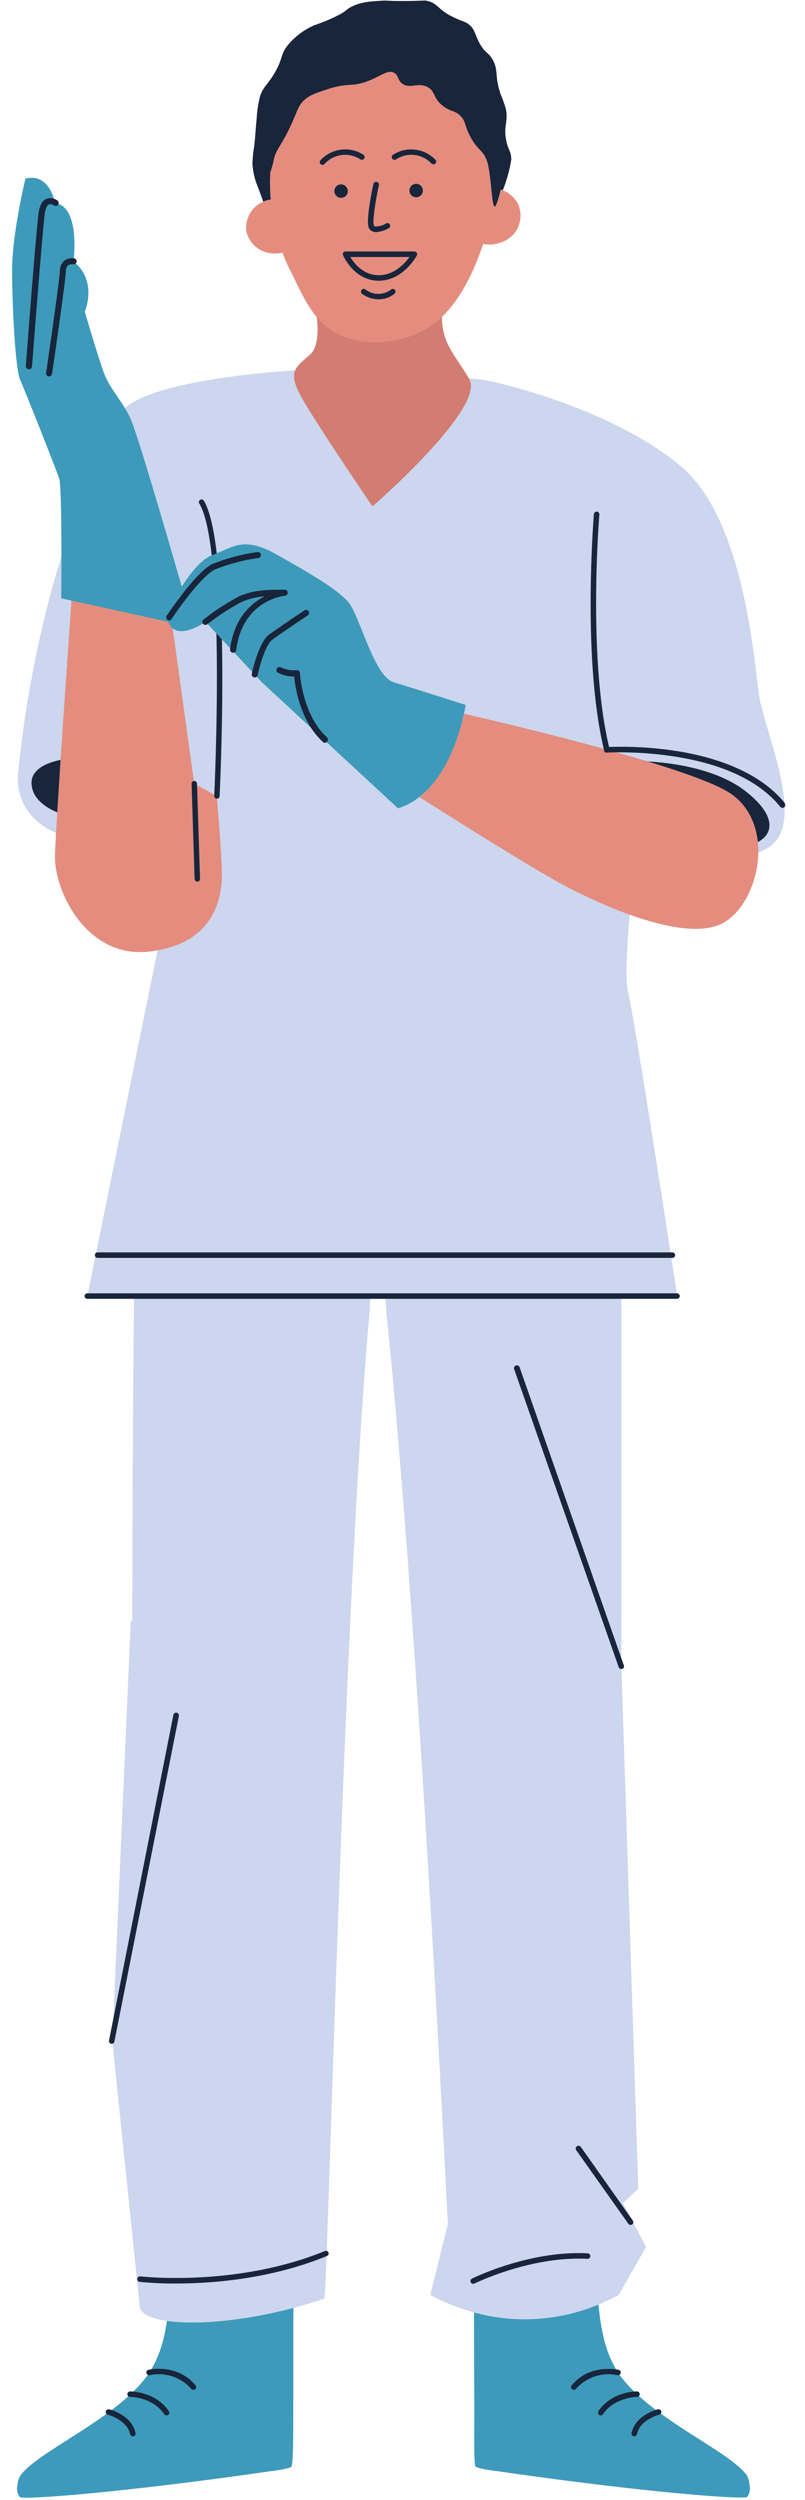 <?xml version="1.0" encoding="UTF-8" standalone="no"?><svg xmlns="http://www.w3.org/2000/svg" xmlns:xlink="http://www.w3.org/1999/xlink" fill="#000000" height="454.3" preserveAspectRatio="xMidYMid meet" version="1" viewBox="-2.2 -0.1 146.3 454.3" width="146.3" zoomAndPan="magnify"><g data-name="Layer 3"><g id="change1_1"><path d="M83.85,414.41c-.16-4.67,21.76-3.31,22.28-.18.28,1.72.35,5.77,1.24,9.83a20.63,20.63,0,0,0,2.18,6,.05.05,0,0,0,0,0,1.62,1.62,0,0,0,.1.18c.13.23.28.46.43.68l0,.07a22.44,22.44,0,0,0,2.42,2.94l.21.21.61.6.21.19c.78.74,1.62,1.45,2.49,2.14l.46.36.49.38.49.36c6.33,4.7,13.85,8.42,16.08,11.55a4,4,0,0,1,.45,1.46l.06.46a2.49,2.49,0,0,1-.47,2c-.6.5-18.64-.8-45.6-4.72-.23,0-3.4-.44-3.74-.8S84,442.81,84,436.55C83.94,428.74,84,419.07,83.85,414.41Zm-32.63,0c.16-4.67-21.76-3.31-22.28-.18-.28,1.72-.35,5.77-1.24,9.83a20.92,20.92,0,0,1-2.18,6,.05.05,0,0,1,0,0,1.62,1.62,0,0,1-.1.18c-.13.23-.28.46-.43.68l0,.07A22.44,22.44,0,0,1,22.51,434l-.21.21-.61.6-.21.19c-.78.74-1.62,1.45-2.49,2.14l-.46.36-.49.38-.49.36c-6.33,4.7-13.85,8.42-16.08,11.55A4,4,0,0,0,1,451.21c0,.15,0,.3-.06.46a2.49,2.49,0,0,0,.47,2c.6.5,18.64-.8,45.6-4.72.23,0,3.4-.44,3.74-.8s.35-5.37.35-11.63C51.13,428.74,51.05,419.07,51.22,414.41Z" fill="#3d9aba"/></g><g id="change2_1"><path d="M115.22,408.19l-4.88,8.57a.52.52,0,0,1-.07.15,8.67,8.67,0,0,1-1,.53l-.59.27c-4.5,2.29-17.43,7.3-32.68-.77l3.19-12.89C77.57,371.73,73,286.07,68,238.22c0-.17,0-.33,0-.49h0q-.72-6.85-1.46-13.81h0c-.53,3.56-1,8-1.52,13.22,0,.2,0,.39,0,.59-4,43.76-6.61,137.14-7.76,169-.25,6.85-.43,10.85-.55,10.89-15.91,5.37-32.09,5.5-33.49,1.7v0l-5-48.43,3.35-76.47h.29c0-42.61.44-82.78,1.14-96.76.07-1.22.13-2.24.21-3,0-.17,0-.34.05-.49s0-.32.05-.47c.07-.59.13-1.15.2-1.71,1.22-10.28,2.4-16.41,3.5-19.32a8.15,8.15,0,0,1,.41-.95,3.48,3.48,0,0,1,.48-.75l0,0a.72.72,0,0,1,.79-.3l0,0h0l.29.1c6,2.05,13.16.51,21.31,2.58l.31.07c1.72.45,3.43.95,5.1,1.54l1.2.45.21.08c1.11.43,2.21.91,3.28,1.43,0-.14.05-.28.07-.42s.05-.26.07-.39l.12-.62a95.42,95.42,0,0,1,3.31-12.24c.19-.55.39-1.12.6-1.69a.14.14,0,0,1,0-.06c.22-.62.46-1.24.7-1.87l.24-.6c4.17-10.51,11.1-22.23,22.11-28.46,1.52-.86,13.62,11,19.25,16,.21.19.66,4.37,1.13,9.57.68,7.43,1.41,16.93,1.63,19.81v0h0c0,.54.06.84.06.84a1.93,1.93,0,0,0,0,.24s0,.6,0,1.63v0c.07,2.11.2,6,.34,10.41l.14-.21,0,5.47c.09,2.74.18,5.49.26,8,.16,5.27.29,9.42.31,10,0,.81,0,28.07,0,72.54,0,4.26,0,8.63,0,13.07l0,4.8,3.07,94.88L111,400.25Z" fill="#ccd6ee"/></g><g id="change2_2"><path d="M86.51,69.1c5.58,1.11,24,6.14,35.16,15.63s13.12,34.32,14,41,8.37,22.6,2.51,27.63-24.84,2-24.84,2-2.51,20.65-1.39,24.84,8.93,55.25,8.93,55.25H13.67l17-83.72C-2.23,157.84,1.12,140,1.12,140,5.58,97,20.51,74,20.51,74c7.4-6.14,36.14-7.11,36.14-7.11S80.93,68,86.51,69.1Z" fill="#ccd6ee"/></g><g id="change3_1"><path d="M9.86,148.07s-6.33-1.48-6.33-5.95,9.68-5.58,15.63-3.35S9.86,148.07,9.86,148.07Z" fill="#18253b"/></g><g id="change3_2"><path d="M57.49,409.2a.49.49,0,0,1-.27.65c-10.2,4.19-20.81,5-27.42,5a62.12,62.12,0,0,1-6.62-.3.5.5,0,0,1-.44-.55.51.51,0,0,1,.56-.44c.17,0,17.38,2,33.54-4.61A.49.49,0,0,1,57.49,409.2ZM110,431.51a.51.51,0,0,0,.6-.38.5.5,0,0,0-.37-.6c-.21,0-5.2-1.17-8.53,2.82a.51.51,0,0,0,.06.71.5.5,0,0,0,.32.11.52.52,0,0,0,.39-.17A7.88,7.88,0,0,1,110,431.51Zm3.56,3.95a.5.5,0,0,0,0-1c-.18,0-4.58,0-7,3.58a.5.5,0,0,0,.41.78.47.47,0,0,0,.41-.22c2.14-3.11,6.16-3.14,6.21-3.14Zm3.81,2.26c-.17,0-4.1,1.07-4.79,4.3a.49.49,0,0,0,.38.59h.11a.51.51,0,0,0,.49-.39c.55-2.62,4-3.53,4.06-3.54a.51.51,0,0,0,.36-.61A.5.5,0,0,0,117.4,437.72Zm-92.59-7.19a.5.5,0,0,0-.37.6.51.51,0,0,0,.6.38A7.86,7.86,0,0,1,32.57,434a.52.52,0,0,0,.38.17.46.46,0,0,0,.32-.11.51.51,0,0,0,.07-.71C30,429.36,25,430.48,24.81,430.53Zm-3.33,3.93a.5.5,0,0,0-.5.5.5.5,0,0,0,.5.5h0c.07,0,4.07,0,6.21,3.14a.47.47,0,0,0,.41.22.5.5,0,0,0,.41-.78C26.06,434.48,21.63,434.47,21.48,434.46Zm-3.81,3.26a.5.5,0,0,0-.61.36.51.51,0,0,0,.36.61s3.51.92,4.06,3.54a.51.51,0,0,0,.49.39h.11a.49.49,0,0,0,.38-.59C21.77,438.79,17.84,437.76,17.67,437.72Zm85-47.8a.5.5,0,0,0-.12.7L112,404a.51.51,0,0,0,.41.21.47.47,0,0,0,.28-.09.5.5,0,0,0,.12-.7L103.34,390A.51.51,0,0,0,102.65,389.92Zm1.94,20.45a.5.5,0,0,0,0-1c-10.62-.56-20.91,4.54-21,4.59a.49.49,0,0,0-.22.67.48.48,0,0,0,.44.28.46.46,0,0,0,.23-.06C84.18,414.8,94.25,409.82,104.59,410.37Zm-12.34-162a.5.5,0,1,0-1,.33l19,54.14a.5.5,0,0,0,.47.34.51.51,0,0,0,.17,0,.5.5,0,0,0,.3-.64ZM18,371.29h.1a.51.51,0,0,0,.49-.4l11.72-59.17a.5.5,0,0,0-1-.19L17.61,370.7A.51.51,0,0,0,18,371.29ZM120.84,234.92H13.67a.51.51,0,0,0-.5.5.5.5,0,0,0,.5.5H120.84a.5.5,0,0,0,.5-.5A.51.51,0,0,0,120.84,234.92Zm-105.3-6.44H120a.5.5,0,1,0,0-1H15.54a.5.5,0,1,0,0,1Z" fill="#18253b"/></g><g id="change3_3"><path d="M113.49,138.21s12.46-.18,19.72,5.4,4.84,10-1.86,10.23S113.49,138.21,113.49,138.21Z" fill="#18253b"/></g><g id="change4_1"><path d="M29,112.73l4.1,29.58,4.09,2.23s.74,8,.93,13.58-1.86,13.4-13.21,14.7-17.3-11-17.12-17.49,3-46.33,3-46.33Zm45,32s19,12.09,25.86,15.81,22,10.6,29,7.26,10.42-18.8.93-24.19-47.63-14-47.63-14C79.26,141.19,74.05,144.73,74.05,144.73Z" fill="#e48d7e"/></g><g id="change3_4"><path d="M34.85,90.89c5,8.4,2.95,51.83,2.86,53.67a.5.5,0,0,1-.5.48h0a.5.5,0,0,1-.47-.53c0-.44,2.17-45-2.72-53.11a.49.49,0,0,1,.17-.68A.5.5,0,0,1,34.85,90.89Zm105.63,55c-4.9-6.08-13.47-8.54-19.8-9.53a65.77,65.77,0,0,0-12.19-.72c-3.9-16.49-1.78-42-1.76-42.23a.5.5,0,0,0-.45-.54.52.52,0,0,0-.55.45c0,.27-2.19,26.32,1.88,43,0,0,0,0,0,.05l0,.08.06.07.06.06a.32.32,0,0,0,.14.08h0a.51.51,0,0,0,.17,0h0c.22,0,22.54-1.34,31.57,9.86a.51.51,0,0,0,.39.18.49.49,0,0,0,.39-.81ZM33.1,141.81a.49.49,0,0,0-.48.51l.55,17.31a.5.5,0,0,0,.5.48h0a.5.5,0,0,0,.48-.52l-.55-17.3A.5.5,0,0,0,33.1,141.81Z" fill="#18253b"/></g><g id="change5_1"><path d="M78.31,54.22c-1,7.79,1.76,9.3,4.77,14.57S65.49,91.92,65.49,91.92,54.18,75.33,52.17,71.31s-.5-4.78,2-7,.75-9.55.75-9.55Z" fill="#d37c71"/></g><g id="change3_5"><path d="M70.87.08c4.12,0,4-.18,4.68,0,2,.54,1.71,1.55,4.76,3,1.68.81,2.25.73,3.06,1.59s.74,1.55,1.6,3.11c1.08,1.94,1.61,1.55,2.43,3.08,1,1.92.27,2.67,1.32,6a27.2,27.2,0,0,1,1,2.76c.48,2.35-.36,2.91,0,5.35.29,2.1,1,2.28,1,3.93a26.72,26.72,0,0,1-2.46,7.63,54.25,54.25,0,0,1-7.82,8.94c-3.1,2.11-14.64,4.56-25.85.2-1.65-.65-5.8-2.26-7.84-6.08,0,0,0,0-2.07-5.68a12.68,12.68,0,0,1-1-4.25A22.75,22.75,0,0,1,44,26.43c.26-2.21.18-2.37.45-5a20.8,20.8,0,0,1,.64-4.16c.59-1.61,1.18-1.79,2.41-3.77,1.85-3,1.1-3.42,2.54-5.31a12.87,12.87,0,0,1,4.93-3.72,31.34,31.34,0,0,0,4.68-2c1.32-.77,1.08-.86,2-1.33,1.82-.93,3.53-1,5.9-1.13C68.57,0,68.28.08,70.87.08Z" fill="#18253b"/></g><g id="change4_2"><path d="M91.12,42.5a6.09,6.09,0,0,1-5.51,1.73c-2.19,6.53-4.76,10.63-7.55,13.31-5,4.8-14,6.17-20,2.42-3.74-2.34-5.7-7.35-7.61-11.09a30.49,30.49,0,0,1-1.32-3.06,5.71,5.71,0,0,1-2.25.1,5.2,5.2,0,0,1-4.27-3.79,5.09,5.09,0,0,1,1.27-4.32A5.23,5.23,0,0,1,47,36.15a34,34,0,0,1-.1-4.44,36.12,36.12,0,0,1,.36-3.89,18.74,18.74,0,0,1,5.63-10.95,17.82,17.82,0,0,1,3.42-2.52c17.3-9.78,26.92,1.06,30,7.8a22.76,22.76,0,0,1,1.7,12A5.39,5.39,0,0,1,92,37.07,5.22,5.22,0,0,1,91.12,42.5Z" fill="#e48d7e"/></g><g id="change3_6"><path d="M69.42,13.13c-1.17-.61-2.33.58-4.81,1.52-3,1.12-3.43.21-7.32,1.47-2,.67-3.06,1-4.06,1.84C51.83,19.19,52,20,50.15,23.73c-1.61,3.18-2.19,3.42-2.58,5.15C47,31.54,46,33.86,45.24,33c-2-2.44.49-7.59,4-14.86,1.67-3.43,2.53-5.18,3.91-6.47,2.27-2.13,5-2.69,10.24-3.87,4-.9,6-1.36,7.72-1.23,6.8.5,11.3,5.6,12.41,7a23,23,0,0,1,4.38,9.61c.8,3.19,2.68,5.55,1.78,7.91-.45,1.19-1.48,6.46-2,6.33s-.63-6-1.35-8.18-1.77-1.94-3.17-4.74c-1-2-.71-2.58-1.72-3.58s-1.69-.65-3.1-1.74c-1.92-1.48-1.37-2.7-2.86-3.47-1.77-.92-3.19.45-4.68-.68C70,14.26,70.21,13.55,69.42,13.13Z" fill="#18253b"/></g><g id="change3_7"><path d="M56.83,29.64a.5.5,0,1,1-.76-.64,6.1,6.1,0,0,1,7.74-1,.5.5,0,0,1,.19.68.51.51,0,0,1-.68.2A5.05,5.05,0,0,0,56.83,29.64ZM61,34.52a1.22,1.22,0,0,0-2.43,0,1.22,1.22,0,1,0,2.43,0ZM77,29a6.11,6.11,0,0,0-7.74-1,.5.5,0,0,0,.49.88,5.05,5.05,0,0,1,6.49.75A.5.5,0,0,0,77,29Zm-3.68,4.31a1.22,1.22,0,0,0,0,2.43,1.22,1.22,0,1,0,0-2.43ZM65.62,42a1.69,1.69,0,0,0,.56.08,5.54,5.54,0,0,0,2.32-.74.5.5,0,0,0-.5-.86,3.61,3.61,0,0,1-2.06.57.29.29,0,0,1-.18-.16c-.32-.74.33-4.73.9-7.33a.5.5,0,0,0-1-.22c-.24,1.1-1.39,6.65-.84,7.94A1.26,1.26,0,0,0,65.62,42Zm3.28,10.5a3.81,3.81,0,0,1-4.68,0,.51.51,0,0,0-.71.09.5.5,0,0,0,.09.7,5.16,5.16,0,0,0,3,1,4.55,4.55,0,0,0,2.88-1,.5.5,0,0,0-.62-.79Zm4.65-6.65a.5.5,0,0,1,0,.49c-.1.19-2.52,4.57-6.93,4.57s-6.38-4.42-6.46-4.61a.49.49,0,0,1,0-.47.5.5,0,0,1,.42-.23H73.12A.52.52,0,0,1,73.55,45.88Zm-1.35.75H61.46c.7,1.15,2.38,3.31,5.17,3.31S71.35,47.8,72.2,46.63Z" fill="#18253b"/></g><g id="change1_2"><path d="M82.42,128s-2.23,15.63-12.28,18.79L45.4,123.89l-10.24-11s-5.36,3.83-6.77,0L8.93,108.63s.19-20.09-.37-21.76S2.42,71.05,1.49,69,0,55.42,0,48.91,2.42,32.35,2.42,32.35c4.46-1.11,5.39,4.47,5.39,4.47,4.66.56,3.35,10.6,3.35,10.6,4.47,3.54,2.05,9.12,2.05,9.12s2.23,7.63,3.35,10.79,3.16,5,4.84,8.37c1.18,2.37,6.44,20.41,9.43,30.81,1.55-2.42,3.54-5,5.45-5.69,3.91-1.49,5.77-3.54,11.72-.19s10.79,6.14,13,8.56,4.65,13.58,8.38,14.7S82.42,128,82.42,128Z" fill="#3d9aba"/></g><g id="change3_8"><path d="M3,67h0a.56.56,0,0,1-.51-.59c.08-1,1.87-24.52,2.33-27.85.19-1.36.67-2.21,1.42-2.53a2.18,2.18,0,0,1,2,.31.55.55,0,0,1,.12.76.54.54,0,0,1-.76.12s-.52-.35-.9-.18-.63.75-.76,1.67c-.45,3.3-2.3,27.54-2.32,27.78A.55.55,0,0,1,3,67Zm4.26.83c.1-.67,2.42-16.51,2.51-18.66a1.41,1.41,0,0,1,.41-1.06,1.29,1.29,0,0,1,.9-.19.55.55,0,0,0,.64-.43.54.54,0,0,0-.43-.64,2.31,2.31,0,0,0-1.78.4,2.42,2.42,0,0,0-.83,1.88c-.09,2.08-2.48,18.38-2.5,18.55a.55.55,0,0,0,.46.62H6.7A.55.55,0,0,0,7.24,67.87ZM29,112.38c0-.08,5.16-7.71,7.88-9a34,34,0,0,1,7.93-2.09.55.55,0,0,0-.15-1.08,35.41,35.41,0,0,0-8.26,2.18c-3,1.45-8.09,9.08-8.31,9.4a.55.55,0,0,0,.16.76.53.53,0,0,0,.3.09A.56.56,0,0,0,29,112.38ZM40.73,118c1.14-9,8.58-9.82,8.9-9.85a.55.55,0,0,0-.05-1.09h-.45c-2.35,0-5.33,0-8,1.27a43.86,43.86,0,0,0-6.34,4.15.56.56,0,0,0-.09.77.55.55,0,0,0,.77.09,42.91,42.91,0,0,1,6.13-4,12,12,0,0,1,4.28-1.06c-2.52,1.3-5.56,4-6.27,9.62a.56.56,0,0,0,.48.61h.07A.55.55,0,0,0,40.73,118Zm3.9,4.6c.3-1.47,1.36-5.49,2.67-6.46,1.74-1.28,6.44-4.42,6.49-4.45a.55.55,0,0,0-.6-.91c-.2.13-4.78,3.19-6.54,4.48s-3,6.54-3.09,7.12A.55.55,0,0,0,44,123h.11A.55.55,0,0,0,44.63,122.6Zm12.61,12.07a.54.54,0,0,0,0-.77c-4.51-4.07-4.93-11.64-4.93-11.71a.55.55,0,0,0-.21-.4.53.53,0,0,0-.44-.11,5.36,5.36,0,0,1-2.82-.51.54.54,0,0,0-.49,1,6.75,6.75,0,0,0,2.91.67c.19,1.93,1.1,8.15,5.25,11.9a.54.54,0,0,0,.37.14A.52.52,0,0,0,57.24,134.67Z" fill="#18253b"/></g></g></svg>